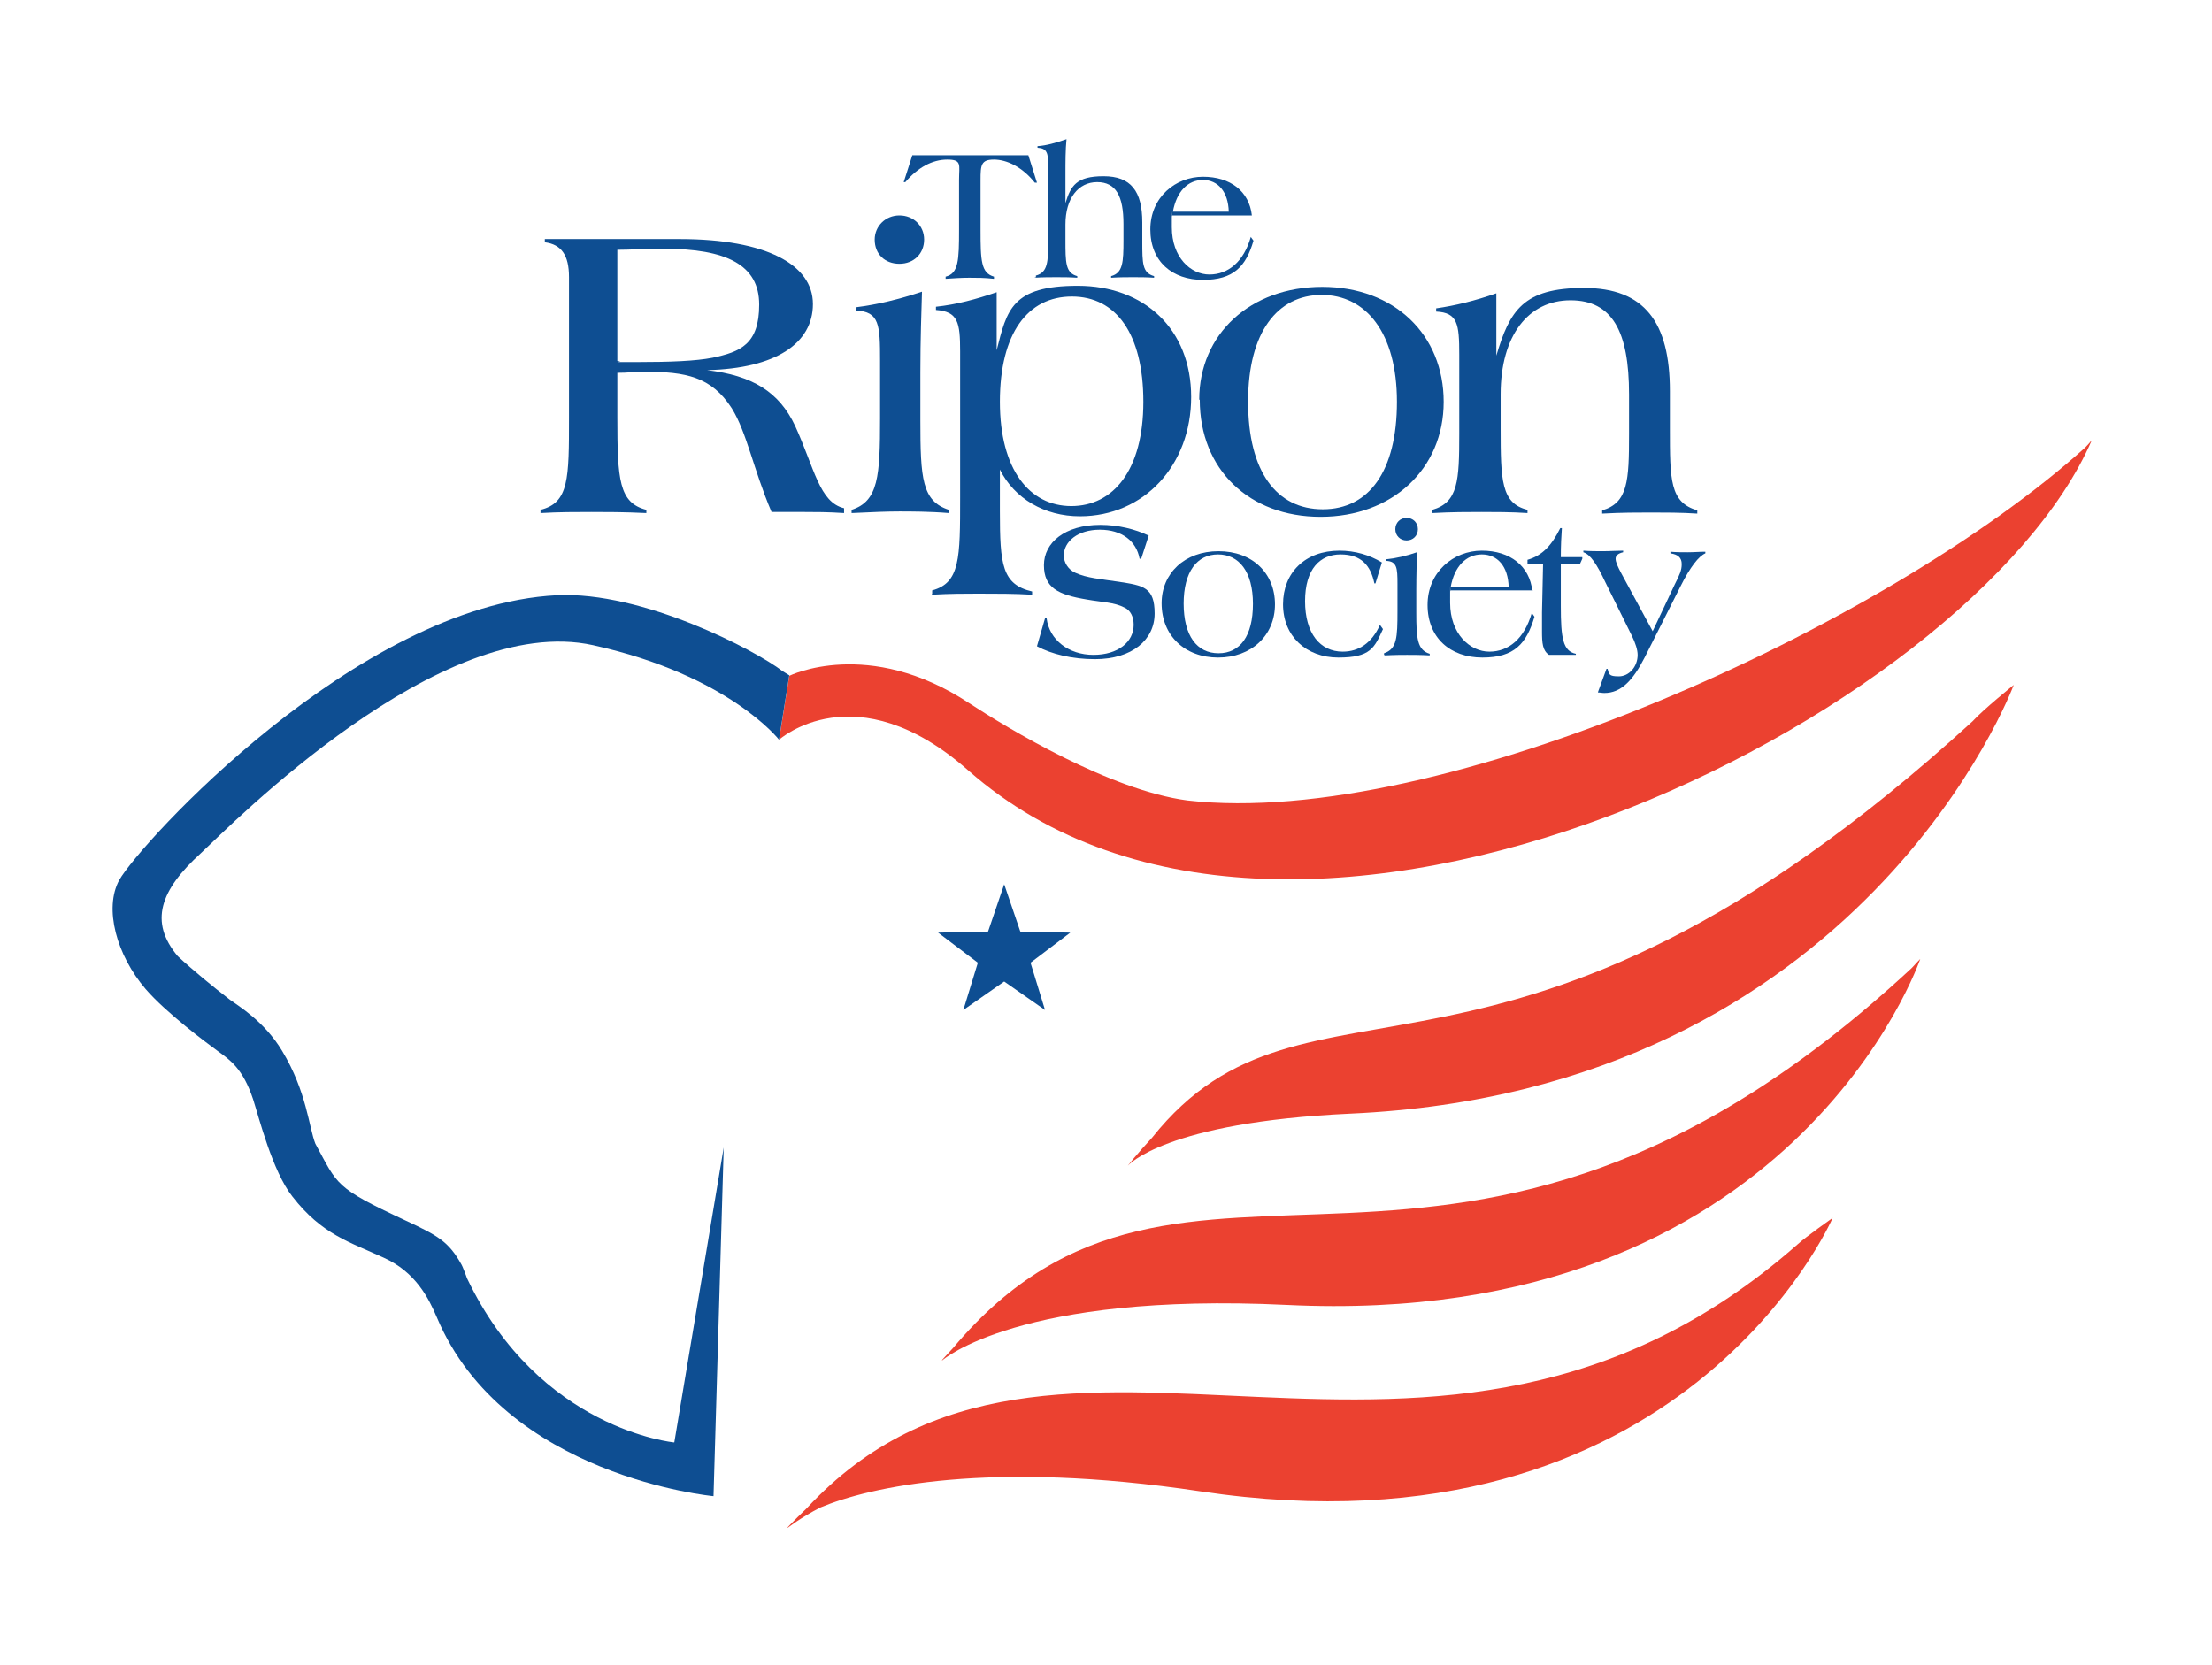 <svg xmlns="http://www.w3.org/2000/svg" xmlns:xlink="http://www.w3.org/1999/xlink" id="Layer_1" viewBox="0 0 411.7 310"><defs><style> .st0 { fill: none; } .st1, .st2 { fill: #eb4130; } .st3, .st4 { fill: #0e4e92; } .st3, .st2 { fill-rule: evenodd; } .st5 { clip-path: url(#clippath-1); } .st6 { clip-path: url(#clippath); } </style><clipPath id="clippath"><rect class="st0" x="20.9" y="26" width="368.9" height="259"></rect></clipPath><clipPath id="clippath-1"><rect class="st0" x="20.9" y="26" width="368.9" height="259"></rect></clipPath></defs><path class="st1" d="M180.4,130.9c7.2,4.7,26.2,16.2,40.6,18.1,47.1,5.4,130.2-32.4,167.1-65.7.8-.8,1.2-1.4,1.2-1.3-22.2,51.1-148.2,115-209.1,61.4-21-18.5-35.2-5.7-35.2-5.7l1.9-11.9s14.7-7.3,33.5,5.1"></path><path class="st2" d="M209.9,217s1.7-2.2,4.5-5.2c29-36.4,65.6,2,152.7-77.5,2.1-2.3,7.7-6.8,7.7-6.8,0,0-28,75.5-123.5,79.8-34.6,1.6-41.4,9.7-41.4,9.7"></path><g class="st6"><polygon class="st4" points="194.5 188 186.9 182.7 179.3 188 182 179.2 174.6 173.6 183.9 173.4 186.9 164.6 189.9 173.4 199.2 173.6 191.8 179.2 194.5 188"></polygon><path class="st2" d="M146.6,284.3s1-1.1,3.5-3.5c46.2-49.8,116.3,10.8,184.5-49.2,1.4-1.3,6.5-4.9,6.5-4.9,0,0-27.9,64.4-117.7,50.9-39.3-5.9-61.6-.8-70.7,3-3.7,1.9-6.1,3.8-6.1,3.8"></path></g><path class="st2" d="M175.3,253.2s.7-.8,2.1-2.3c43.4-51.6,93.4,8.2,178.4-70.7,1-1.1,1.6-1.7,1.6-1.7,0,0-23.5,69-117.9,64.4-49.8-2.4-64.1,10.3-64.1,10.3"></path><path class="st4" d="M193,120.3c2.8,1.5,6.6,2.4,10.8,2.4,6.9,0,11.1-3.6,11.1-8.5s-2.1-5.2-6.6-5.9c-3.3-.5-6.1-.7-8.2-1.7-1.3-.6-2.1-1.9-2.1-3.2,0-2.6,2.6-4.8,6.7-4.8s6.8,2.1,7.4,5.4h.3s1.4-4.3,1.4-4.3c-2.5-1.2-5.7-2-9-2-6.6,0-10.5,3.3-10.5,7.5s2.6,5.5,8,6.4c2.8.5,5.1.5,7,1.5,1.1.5,1.7,1.7,1.7,3.2,0,3.2-2.9,5.6-7.5,5.6s-8.2-2.8-8.7-6.8h-.3s-1.5,5.2-1.5,5.2"></path><path class="st3" d="M220.3,112.4c0-6,2.5-9.2,6.4-9.2s6.5,3.2,6.5,9.2-2.4,9.2-6.4,9.2-6.5-3.2-6.5-9.3M216.2,112.3c0,6,4.3,10.1,10.5,10.1s10.6-4.1,10.6-9.9-4.2-9.9-10.5-9.9-10.6,4.1-10.6,9.7"></path><path class="st4" d="M256.8,116.4c-1.5,3.3-3.9,4.9-6.9,4.9-4.2,0-7-3.4-7-9.4s2.8-8.7,6.6-8.7,5.6,2,6.3,5.4h.2l1.2-3.9c-2.3-1.4-5-2.2-7.9-2.2-6.4,0-10.5,4.1-10.5,10s4.3,9.9,10.3,9.9,6.7-1.8,8.3-5.3l-.5-.7"></path><path class="st3" d="M257.8,122c1.8-.1,3.2-.1,4.1-.1s2.6,0,4.2.1v-.3c-2.3-.7-2.5-2.8-2.5-7.7v-4.2c0-2.9.1-5.2.1-7-2,.7-3.8,1.1-5.7,1.3v.3c2,.1,2.1,1.3,2.1,4.3v5c0,5-.1,7.1-2.5,7.9v.3M259.7,98.5c0,1.2.9,2.1,2.1,2.1s2.1-.9,2.1-2.1-.9-2.1-2.1-2.1-2.1.9-2.1,2.1"></path><path class="st3" d="M285.2,110c-.5-4.6-4.1-7.5-9.4-7.5s-10.1,4-10.1,10.1,4.2,9.8,10.2,9.8,8.2-2.6,9.7-7.6l-.5-.7c-1.4,4.8-4.3,7.2-7.9,7.2s-7.3-3.3-7.3-9.1,0-1.2.1-2.3h15.3M270,109.3c.7-3.9,2.9-6.1,5.8-6.1s4.9,2.2,5,6.1h-10.8Z"></path><path class="st4" d="M284.3,105h2.9l-.2,9c0,.7,0,1.5,0,2.1v1.4c0,2.2.1,3.6,1.3,4.4,1.1,0,2.7,0,5,0v-.2c-2.4-.5-2.8-2.9-2.8-8.9v-7.9h3.6l.4-.9v-.3h-4c0-2.2.1-4,.2-5.4h-.3c-1.6,3.2-3.3,5.1-6.1,5.9v.6"></path><path class="st4" d="M297.4,128.9c.4,0,.8.1,1.2.1,3.1,0,5.3-2.3,7.5-6.6l6.7-13.3c1.8-3.6,3.4-5.6,4.6-6.1v-.3c-1.1,0-2.1.1-3.3.1s-2.1,0-3.2-.1v.3c1.4.2,2.1.8,2.1,2s-.4,2-1.3,3.8l-4.1,8.7-5.8-10.7c-.7-1.3-1.1-2.2-1.1-2.8s.5-1,1.4-1.2v-.3c-1.2,0-2.5.1-3.8.1s-2.3,0-3.6-.1v.3c1.3.4,2.5,2.2,4.1,5.6l4.9,9.9c.7,1.4,1.1,2.7,1.1,3.6,0,2.2-1.6,4-3.5,4s-1.8-.4-2.1-1.4h-.2l-1.5,4.1"></path><path class="st3" d="M100.6,95.5c3.4-.2,6.5-.2,9.5-.2s5.9,0,10.2.2v-.6c-5.1-1.3-5.4-5.6-5.4-17.2v-8.3c2.1,0,3.3-.2,3.7-.2h1.4c7.6,0,12.4.9,16.2,6.8,2.8,4.5,4,11.3,7.4,19.3,3.4,0,5.4,0,6.1,0,2,0,4.4,0,7.4.2v-.9c-4.6-1.1-5.5-7.4-9.1-15.3-3-6.4-8-9.4-16.4-10.4,12.8-.3,19.7-5,19.7-12.3s-8.6-12.1-24.8-12.1h-10.2c-7.4,0-12.4,0-14.9,0v.6c3.1.4,4.5,2.4,4.5,6.5v26.1c0,11.4,0,15.9-5.3,17.2v.6M114.9,67.2v-20.7c2.3,0,5.1-.2,8.6-.2,11.7,0,17.8,3,17.8,10.4s-3.5,8.8-8.7,9.9c-3.1.6-7.7.8-14.2.8s-1.5,0-3.5-.2"></path><path class="st3" d="M158.5,95.5c3.9-.2,6.9-.3,8.9-.3s5.6,0,9.2.3v-.6c-5-1.6-5.3-5.9-5.3-16.6v-9c0-6.3.2-11.3.3-15-4.2,1.4-8.3,2.4-12.3,2.9v.6c4.4.2,4.5,2.7,4.5,9.3v10.8c0,10.7-.3,15.4-5.3,17v.6M162.8,44.6c0,2.7,1.9,4.5,4.6,4.5s4.6-1.9,4.6-4.5-2-4.5-4.6-4.5-4.6,2-4.6,4.5"></path><path class="st3" d="M173.4,110.7c3.4-.2,6.3-.2,8.7-.2,3.4,0,6.8,0,10,.2v-.6c-5.6-1.3-6-5-6-14.9v-7.8c2.7,5.4,8.3,8.7,14.9,8.7,11.9,0,20.7-9.5,20.7-22.2s-8.8-20.7-21.1-20.7-13.2,4.5-15.1,12v-10.8c-3.8,1.3-7.5,2.3-11.3,2.7v.6c4.1.3,4.5,2.3,4.5,7.7v27.2c0,11.3,0,15.9-5.2,17.3v.6M186.1,74.8c0-12.8,5.2-19.6,13.4-19.6s13.3,6.9,13.3,19.6-5.6,19.4-13.4,19.4-13.3-6.8-13.3-19.4"></path><path class="st3" d="M232.3,74.7c0-12.9,5.5-19.8,13.7-19.8s14,7,14,19.9-5.2,20-13.8,20-13.9-7-13.9-20M223.3,74.4c0,13,9.2,21.8,22.5,21.8s22.9-8.9,22.9-21.4-9.2-21.4-22.6-21.4-22.9,8.8-22.9,21"></path><path class="st4" d="M266.6,95.5c3.6-.2,6.7-.2,9.1-.2s5.7,0,8.6.2v-.6c-4.9-1.2-5-5.5-5-15.2v-6.3c0-11,5.2-17.5,13-17.5s10.9,5.8,10.9,17.5v7.4c0,8.7-.2,12.8-5,14.2v.6c3.6-.2,6.7-.2,9.1-.2s5.7,0,8.6.2v-.6c-5.1-1.5-5.1-5.6-5.1-15.3v-6.9c0-12.8-4.7-19.2-16-19.2s-13.8,4.2-16.3,12.6v-11.6c-4,1.4-7.7,2.3-11.2,2.8v.6c4,.2,4.3,2.3,4.3,8v14.7c0,8.8-.2,12.8-5,14.2v.6"></path><g class="st5"><path class="st4" d="M168.2,33.9h.3c2.3-2.7,5-4.2,7.8-4.2s2.2,1,2.2,3.8v9.2c0,5.8-.1,8.2-2.5,8.8v.4c1.5-.1,2.9-.2,4.4-.2s2.8,0,4.6.2v-.4c-2.4-.7-2.5-2.9-2.5-8.8v-9.2c0-2.8.1-3.8,2.5-3.8s5.3,1.4,7.6,4.3h.4c0,0-1.6-5.1-1.6-5.1h-21.6l-1.6,5"></path><path class="st4" d="M192.5,51.7c1.6-.1,3-.1,4.1-.1s2.6,0,3.9.1v-.3c-2.2-.6-2.2-2.5-2.2-6.8v-2.8c0-4.9,2.4-7.9,5.9-7.9s4.9,2.6,4.9,7.8v3c0,4.1-.1,6.1-2.3,6.7v.3c1.6-.1,3-.1,4.1-.1s2.6,0,3.9.1v-.3c-2.2-.6-2.2-2.4-2.2-6.5v-3.5c0-5.8-2.1-8.6-7.2-8.6s-6.1,1.8-7.1,5v-5.2c0-2.5,0-4.7.2-6.7-2,.7-3.8,1.2-5.4,1.3v.3c1.8.1,2,1,2,3.5v13.6c0,4.2-.1,6.1-2.3,6.7v.3"></path><path class="st3" d="M233,40.1c-.5-4.5-4-7.2-9.1-7.2s-9.8,3.8-9.8,9.8,4.1,9.4,9.8,9.4,8-2.5,9.4-7.3l-.5-.7c-1.3,4.6-4.2,7-7.7,7s-7-3.2-7-8.8,0-1.2.1-2.2h14.8M218.3,39.4c.7-3.8,2.8-5.9,5.6-5.9s4.7,2.2,4.8,5.9h-10.5Z"></path><path class="st4" d="M145,137.7s-9.3-12-34.6-17.6c-28.4-6.3-67.4,33.5-73,38.7-7.6,6.9-9.7,12.8-4.3,19.2,2.8,2.6,6.7,5.8,9.7,8.1,1.5,1.1,6.4,4,9.7,9.5,4.6,7.6,5,14.3,6.2,17.3,4.2,7.7,3.5,8.1,16.8,14.3,6,2.8,8,3.9,10.4,8.2.1.1,1,2.4,1,2.5,13.5,28.3,38.6,30.6,38.6,30.6l9.2-54.9-1.9,64.9s-39-3.6-51.5-33.3c-1.5-3.5-3.9-8.4-9.9-11.1-6.3-2.9-11.5-4.3-17-11.4-3.7-4.7-6.2-14.7-7.3-18.1-1.9-5.7-4.3-7.3-6.5-8.9-2.2-1.6-9.7-7.2-13.5-11.6-5.4-6.3-7.8-15-4.9-20.3,3.8-6.7,44.2-51.1,81.4-53,16-.8,37.1,10.3,42,14.1.8.5,1.3.8,1.3.8l-1.9,11.9"></path></g></svg>
